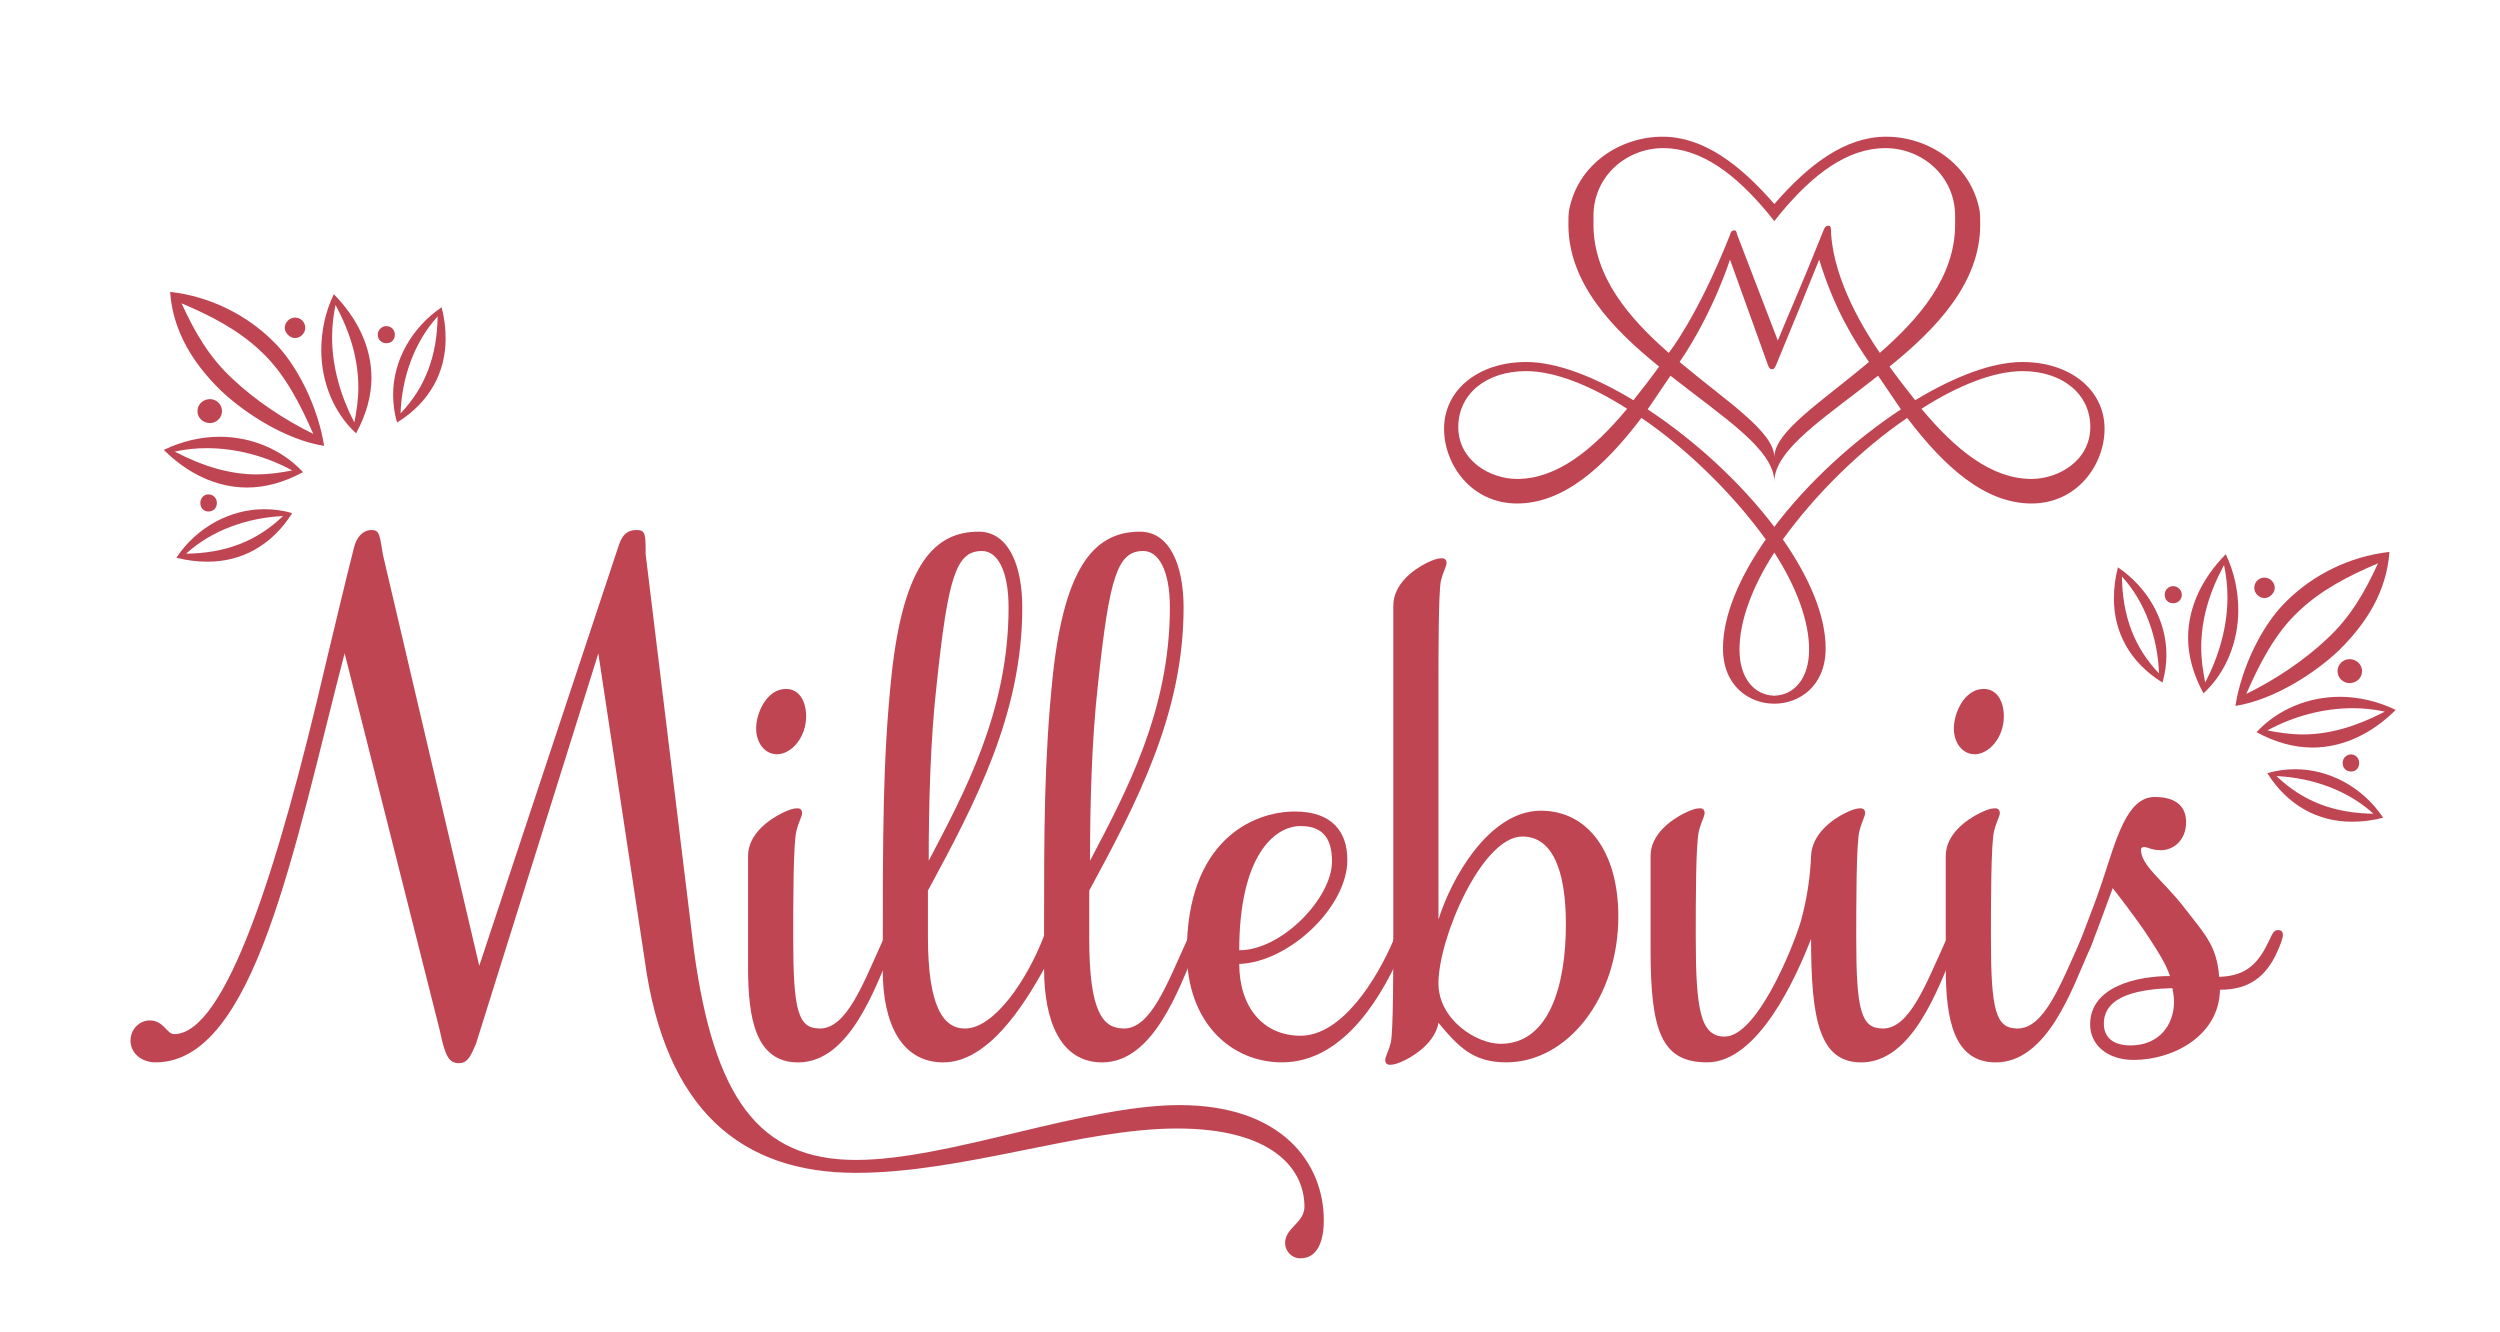 <?xml version="1.0" encoding="utf-8"?>
<!-- Generator: Adobe Illustrator 17.0.0, SVG Export Plug-In . SVG Version: 6.00 Build 0)  -->
<!DOCTYPE svg PUBLIC "-//W3C//DTD SVG 1.1//EN" "http://www.w3.org/Graphics/SVG/1.1/DTD/svg11.dtd">
<svg version="1.1" id="Calque_1" xmlns="http://www.w3.org/2000/svg" xmlns:xlink="http://www.w3.org/1999/xlink" x="0px" y="0px"
	 width="221.5px" height="118px" viewBox="0 8.5 221.5 118" enable-background="new 0 8.5 221.5 118" xml:space="preserve">
<g>
	<g>
		<path fill="#BF4553" d="M66.278,84.332c0-1.93,1.858-3.215,3.001-3.787c0.571-0.286,1-0.429,1.357-0.429
			c0.286,0,0.429,0.142,0.429,0.429c0,0.286-0.286,0.714-0.5,1.572c-0.286,1.001-0.286,6.574-0.286,9.504
			c0,6.432,0.429,8.005,2.359,8.005c2.359,0,3.787-3.859,5.574-7.79c0.286-0.644,0.429-0.928,0.787-0.928
			c0.286,0,0.429,0.142,0.429,0.429c0,0.286-0.214,0.858-0.5,1.5c-1.429,3.216-3.644,9.791-8.218,9.791
			c-3.716,0-4.431-3.788-4.431-8.361V84.332z M69.637,69.539c1.215,0,1.787,1.143,1.787,2.429c0,1.93-1.357,3.359-2.573,3.359
			c-1.143,0-1.858-1.072-1.858-2.286C66.993,71.683,67.922,69.539,69.637,69.539z"/>
		<path fill="#BF4553" d="M96.506,91.62c0,6.432,1.143,8.005,3.073,8.005c2.359,0,3.787-3.859,5.574-7.79
			c0.286-0.644,0.429-0.928,0.786-0.928c0.286,0,0.429,0.142,0.429,0.429c0,0.286-0.215,0.858-0.5,1.5
			c-1.429,3.216-3.644,9.791-8.218,9.791c-3.716,0-5.145-3.716-5.145-8.29c-1.858,3.359-5.003,8.29-8.933,8.29
			c-3.645,0-5.36-3.359-5.36-8.147c0-12.363,0-18.723,0.786-26.226c1.072-9.862,3.859-12.648,7.718-12.648
			c2.644,0,3.859,3.001,3.859,6.717c0,9.433-4.145,17.294-8.361,25.084v4.073c0,6.217,1.358,8.147,3.287,8.147
			c2.573,0,5.502-4.288,7.003-8.219c0-9.289,0-15.65,0.786-23.153c1.072-9.862,3.859-12.648,7.718-12.648
			c2.644,0,3.859,3.001,3.859,6.717c0,9.433-4.145,17.294-8.361,25.084L96.506,91.62L96.506,91.62z M82.285,84.76
			c3.145-6.003,7.075-13.22,7.075-22.44c0-3.287-1.001-5.002-2.358-5.002c-2.287,0-3.001,2.287-4.002,11.72
			C82.428,74.04,82.285,79.757,82.285,84.76z M96.577,84.76c3.145-6.003,7.074-13.22,7.074-22.44c0-3.287-1.001-5.002-2.358-5.002
			c-2.287,0-3.001,2.287-4.002,11.72C96.721,74.04,96.577,79.757,96.577,84.76z"/>
		<path fill="#BF4553" d="M124.233,90.905c0.286,0,0.429,0.142,0.429,0.429c0,0.286-0.215,0.858-0.5,1.5
			c-1.429,3.216-4.788,9.791-10.577,9.791c-4.431,0-8.432-3.43-8.432-9.791c0-9.718,5.717-12.434,9.576-12.434
			c3.287,0,4.645,1.787,4.645,4.287c0,4.216-5.217,9.076-9.576,9.218c0,3.859,2.144,6.36,5.431,6.36c3.645,0,6.718-4.93,8.218-8.432
			C123.732,91.19,123.875,90.905,124.233,90.905z M109.797,92.692c3.787,0,8.218-4.645,8.218-7.861c0-1.929-0.714-3.144-2.787-3.144
			C112.87,81.687,109.797,84.402,109.797,92.692z"/>
		<path fill="#BF4553" d="M123.16,102.84c-0.286,0-0.429-0.144-0.429-0.429c0-0.286,0.286-0.715,0.5-1.572
			c0.215-1.001,0.215-6.575,0.215-9.504V62.178c0-1.93,1.787-3.216,2.93-3.788c0.571-0.286,1.001-0.429,1.358-0.429
			c0.286,0,0.429,0.144,0.429,0.429c0,0.286-0.286,0.715-0.5,1.573c-0.215,1.001-0.215,6.574-0.215,9.504v20.509
			c1.072-3.502,4.431-9.648,9.076-9.648c4.145,0,6.86,3.645,6.86,9.361c0,7.217-4.502,12.935-9.933,12.935
			c-2.93,0-4.216-1.358-6.003-3.502c-0.286,1.643-1.93,2.787-2.93,3.288C123.946,102.696,123.517,102.84,123.16,102.84z
			 M138.738,90.406c0-4.86-1.215-7.79-3.859-7.79c-3.573,0-7.432,9.004-7.432,13.005c0,3.216,3.359,5.36,5.502,5.36
			C137.309,100.982,138.738,95.693,138.738,90.406z"/>
		<path fill="#BF4553" d="M160.461,91.691c-1.286,3.288-4.645,10.934-9.218,10.934c-4.002,0-5.002-2.716-5.002-9.933v-8.361
			c0-1.93,1.857-3.215,3.001-3.787c0.571-0.286,1.001-0.429,1.358-0.429c0.286,0,0.429,0.142,0.429,0.429
			c0,0.286-0.286,0.714-0.5,1.572c-0.286,1.001-0.286,6.432-0.286,9.361c0,6.575,0.429,8.862,2.573,8.862
			c2.787,0,5.931-7.575,6.718-10.147c0.571-2.002,0.858-4.074,0.928-5.86c0.072-1.93,1.858-3.215,3.001-3.787
			c0.572-0.286,1.001-0.429,1.357-0.429c0.286,0,0.429,0.142,0.429,0.429c0,0.286-0.286,0.714-0.5,1.572
			c-0.286,1.001-0.286,6.574-0.286,9.504c0,6.432,0.429,8.005,2.359,8.005c2.357,0,3.787-3.859,5.574-7.79
			c0.286-0.644,0.429-0.928,0.786-0.928c0.286,0,0.429,0.142,0.429,0.429c0,0.286-0.215,0.858-0.5,1.5
			c-1.429,3.216-3.644,9.791-8.218,9.791C161.176,102.625,160.461,98.766,160.461,91.691z"/>
		<path fill="#BF4553" d="M172.394,84.332c0-1.93,1.858-3.215,3.001-3.787c0.571-0.286,1.001-0.429,1.358-0.429
			c0.286,0,0.429,0.142,0.429,0.429c0,0.286-0.286,0.714-0.5,1.572c-0.286,1.001-0.286,6.574-0.286,9.504
			c0,6.432,0.429,8.005,2.359,8.005c2.359,0,3.788-3.859,5.574-7.79c0.286-0.644,0.429-0.928,0.785-0.928
			c0.286,0,0.429,0.142,0.429,0.429c0,0.286-0.215,0.858-0.5,1.5c-1.429,3.216-3.645,9.791-8.218,9.791
			c-3.716,0-4.431-3.788-4.431-8.361v-9.933H172.394z M175.753,69.539c1.215,0,1.787,1.143,1.787,2.429
			c0,1.93-1.358,3.359-2.573,3.359c-1.143,0-1.857-1.072-1.857-2.286C173.109,71.683,174.038,69.539,175.753,69.539z"/>
		<path fill="#BF4553" d="M201.835,90.905c0.286,0,0.429,0.142,0.429,0.429c0,0.286-0.215,0.858-0.5,1.5
			c-1.001,2.215-2.502,3.359-5.074,3.359c-0.072,4.073-4.145,6.217-7.646,6.217c-2.359,0-3.859-1.358-3.859-3.145
			c0-3.359,4.145-4.287,7.074-4.287c-0.357-1.072-1-2.073-1.787-3.288c-1.143-1.787-3.287-4.502-3.287-4.502
			c-0.643,1.714-1.215,3.359-1.787,4.788c-0.214,0.571-0.5,1.214-0.858,1.214c-0.286,0-0.5-0.215-0.5-0.428
			c0-0.215,0.072-0.429,0.286-0.93c0.5-1.358,1.286-3.287,1.93-5.217c1.215-3.643,2.144-7.503,4.645-7.503
			c2.073,0,2.787,1.001,2.787,2.215c0,1.714-1.215,2.502-2.215,2.502c-0.858,0-1.215-0.286-1.5-0.286
			c-0.143,0-0.286,0.071-0.286,0.215c0,1.429,1.858,2.643,3.716,5.002c1.857,2.429,3.001,3.43,3.215,6.288
			c2.502-0.071,3.502-1.286,4.431-3.215C201.335,91.19,201.478,90.905,201.835,90.905z M188.759,101.124
			c2.573,0,3.859-1.858,3.859-3.859c0-0.5-0.072-0.786-0.143-1.215c-2.715,0.072-6.074,0.571-6.074,3.145
			C186.4,100.552,187.4,101.124,188.759,101.124z"/>
	</g>
	<g>
		<path fill="#BF4553" d="M19.467,47.197c2.78,0,5.509,1.112,7.379,3.134c-1.668,0.909-3.336,1.364-4.953,1.364
			c-2.729,0-5.307-1.264-7.379-3.335C16.082,47.601,17.8,47.197,19.467,47.197z M24.067,38.606c2.324,2.172,4.144,6.115,4.649,9.4
			c-3.487-0.555-7.126-2.982-9.147-4.902c-2.426-2.375-4.245-5.206-4.498-8.743C18.71,34.765,21.894,36.483,24.067,38.606z
			 M22.753,50.533c1.011,0,2.123-0.151,3.134-0.354c-2.325-1.264-4.952-1.971-7.58-1.971c-0.961,0-1.87,0.1-2.83,0.302
			C18.002,49.826,20.377,50.533,22.753,50.533z M23.41,53.615c0.809,0,1.668,0.101,2.476,0.354c-1.82,2.881-4.498,4.296-7.48,4.296
			c-0.909,0-1.82-0.101-2.779-0.354C17.446,55.183,20.428,53.615,23.41,53.615z M20.58,42.042c2.022,1.92,4.6,3.639,7.177,4.902
			c-1.112-2.527-2.477-5.306-4.65-7.328c-1.971-1.87-4.397-3.134-7.025-4.245C17.244,37.898,18.508,40.122,20.58,42.042z
			 M25.078,54.222c-3.184,0.151-6.318,1.264-8.591,3.336C20.023,57.508,22.753,56.446,25.078,54.222z M18.608,43.862
			c0.556,0,1.061,0.454,1.061,1.061s-0.505,1.061-1.061,1.061c-0.607,0-1.112-0.455-1.112-1.061S18.002,43.862,18.608,43.862z
			 M18.457,52.302c0.455,0,0.758,0.354,0.758,0.757c0,0.455-0.303,0.759-0.758,0.759c-0.405,0-0.708-0.304-0.708-0.759
			C17.749,52.656,18.052,52.302,18.457,52.302z M26.139,36.635c0.505,0,0.909,0.404,0.909,0.909c0,0.455-0.404,0.909-0.909,0.909
			c-0.455,0-0.91-0.454-0.91-0.909C25.229,37.039,25.684,36.635,26.139,36.635z M32.911,41.992c0,1.567-0.455,3.235-1.364,4.902
			c-2.021-1.87-3.082-4.599-3.082-7.379c0-1.668,0.354-3.386,1.112-4.952C31.647,36.685,32.911,39.212,32.911,41.992z
			 M29.424,38.403c0,2.578,0.758,5.206,1.971,7.531c0.202-1.011,0.354-2.072,0.354-3.084c0-2.425-0.657-4.8-2.022-7.327
			C29.525,36.483,29.424,37.393,29.424,38.403z M34.225,37.393c0.455,0,0.758,0.354,0.758,0.758c0,0.455-0.303,0.758-0.758,0.758
			c-0.405,0-0.758-0.302-0.758-0.758C33.467,37.746,33.82,37.393,34.225,37.393z M39.481,38.504c0,2.931-1.364,5.61-4.296,7.43
			c-0.253-0.809-0.354-1.668-0.354-2.476c0-2.982,1.617-5.914,4.296-7.733C39.38,36.685,39.481,37.595,39.481,38.504z
			 M35.489,45.125c2.173-2.275,3.234-5.054,3.286-8.591C36.702,38.808,35.59,41.992,35.489,45.125z"/>
	</g>
	<g>
		<path fill="#BF4553" d="M187.648,58.764c2.678,1.82,4.296,4.75,4.296,7.732c0,0.809-0.102,1.668-0.354,2.476
			c-2.931-1.82-4.296-4.497-4.296-7.428C187.294,60.633,187.395,59.724,187.648,58.764z M188.001,59.573
			c0.05,3.538,1.112,6.318,3.286,8.591C191.185,65.031,190.074,61.847,188.001,59.573z M193.309,61.19
			c0,0.455-0.354,0.758-0.758,0.758c-0.455,0-0.758-0.302-0.758-0.758c0-0.405,0.303-0.758,0.758-0.758
			C192.954,60.432,193.309,60.785,193.309,61.19z M197.2,57.602c0.757,1.566,1.112,3.286,1.112,4.953
			c0,2.78-1.061,5.509-3.082,7.379c-0.909-1.668-1.364-3.335-1.364-4.902C193.865,62.252,195.128,59.724,197.2,57.602z
			 M197.049,58.562c-1.365,2.528-2.022,4.902-2.022,7.329c0,1.01,0.152,2.072,0.354,3.082c1.213-2.324,1.971-4.952,1.971-7.53
			C197.351,60.432,197.25,59.522,197.049,58.562z M211.705,57.4c-0.253,3.537-2.073,6.367-4.497,8.743
			c-2.023,1.92-5.661,4.346-9.149,4.902c0.505-3.286,2.325-7.227,4.65-9.4C204.882,59.522,208.066,57.803,211.705,57.4z
			 M210.694,58.41c-2.628,1.112-5.054,2.375-7.025,4.245c-2.172,2.023-3.537,4.801-4.649,7.328c2.577-1.264,5.155-2.982,7.177-4.902
			C208.267,63.161,209.531,60.937,210.694,58.41z M201.546,60.583c0,0.454-0.455,0.909-0.909,0.909c-0.505,0-0.91-0.455-0.91-0.909
			c0-0.505,0.405-0.91,0.91-0.91C201.091,59.673,201.546,60.078,201.546,60.583z M212.261,71.399
			c-2.073,2.072-4.65,3.335-7.379,3.335c-1.618,0-3.286-0.455-4.952-1.364c1.869-2.023,4.599-3.134,7.377-3.134
			C208.975,70.237,210.694,70.64,212.261,71.399z M211.3,71.55c-0.961-0.203-1.87-0.304-2.83-0.304c-2.627,0-5.255,0.707-7.58,1.971
			c1.011,0.202,2.122,0.354,3.134,0.354C206.397,73.572,208.773,72.864,211.3,71.55z M211.149,80.95
			c-0.961,0.253-1.87,0.354-2.78,0.354c-2.982,0-5.66-1.416-7.48-4.296c0.809-0.252,1.668-0.354,2.476-0.354
			C206.347,76.655,209.329,78.222,211.149,80.95z M210.289,80.596c-2.275-2.072-5.407-3.184-8.591-3.335
			C204.022,79.485,206.751,80.546,210.289,80.596z M209.279,67.962c0,0.606-0.505,1.061-1.112,1.061
			c-0.556,0-1.061-0.455-1.061-1.061c0-0.606,0.505-1.061,1.061-1.061C208.773,66.9,209.279,67.355,209.279,67.962z M209.025,76.099
			c0,0.455-0.303,0.759-0.707,0.759c-0.454,0-0.758-0.304-0.758-0.759c0-0.405,0.304-0.758,0.758-0.758
			C208.722,75.341,209.025,75.694,209.025,76.099z"/>
	</g>
	<g>
		<g>
			<path fill="#BF4553" d="M179.187,40.574c-2.729,0-6.065,1.314-9.502,3.386c-0.758-0.96-1.516-1.92-2.274-2.982
				c4.195-3.386,8.036-7.429,8.036-12.583c0-0.405,0-0.809-0.05-1.213c-0.755-4.139-4.548-6.57-8.288-6.57
				c-3.638,0-6.873,2.476-9.905,5.964c-3.032-3.488-6.267-5.964-9.905-5.964c-3.741,0-7.534,2.431-8.289,6.57
				c-0.05,0.405-0.05,0.809-0.05,1.213c0,5.155,3.841,9.198,8.036,12.583c-0.758,1.061-1.516,2.022-2.274,2.982
				c-3.437-2.072-6.773-3.386-9.502-3.386c-4.245,0-7.277,2.476-7.277,5.914c0,3.184,2.426,6.621,6.468,6.621
				c4.094,0,7.682-3.185,11.018-7.581c4.093,2.779,8.137,6.772,11.017,10.765c-2.325,3.335-3.791,6.721-3.791,9.653
				c0,3.386,2.375,4.902,4.548,4.902c2.173,0,4.548-1.516,4.548-4.902c0-2.931-1.466-6.318-3.79-9.653
				c2.88-3.993,6.924-7.986,11.017-10.765c3.336,4.397,6.924,7.581,11.017,7.581c4.043,0,6.469-3.437,6.469-6.621
				C186.464,43.05,183.432,40.574,179.187,40.574z M134.41,50.934c-2.375,0-5.205-1.616-5.205-4.6c0-2.931,2.476-4.952,6.014-4.952
				c2.527,0,5.711,1.264,8.945,3.336C141.132,48.357,137.947,50.934,134.41,50.934z M141.182,28.394v-0.757
				c0-3.583,2.982-6.014,6.166-6.014c3.386,0,6.418,2.325,9.249,5.711l0.606,0.758l0.606-0.758c2.83-3.386,5.863-5.711,9.249-5.711
				c3.184,0,6.166,2.432,6.166,6.014v0.757c0,4.6-3.134,8.289-6.672,11.371c-1.213-1.769-4.045-6.242-4.317-10.561
				c0-0.463-0.01-0.706-0.222-0.706s-0.327,0.096-0.424,0.346c-1.943,4.887-3.286,7.868-4.075,9.831l-3.586-9.344
				c-0.102-0.405-0.148-0.424-0.284-0.422c-0.212,0.001-0.316,0.174-0.374,0.424c-2.89,7.282-5.418,10.431-5.418,10.431
				C144.316,36.683,141.182,32.993,141.182,28.394z M165.592,40.574c-4.145,3.487-8.389,6.166-8.389,8.44
				c0-2.275-4.245-4.952-8.389-8.44c3.004-4.418,4.463-9.073,4.463-9.073l3.348,9.299c0,0,0.108,0.417,0.368,0.417
				c0.212,0,0.288-0.192,0.405-0.462c1.442-3.463,2.667-6.502,3.782-9.254C162.551,35.998,164.379,38.805,165.592,40.574z
				 M160.286,66.046c0,2.673-1.407,4.033-3.032,4.088v0.006h-0.102v-0.006c-1.625-0.054-3.032-1.416-3.032-4.088
				c0-2.578,1.163-5.61,3.083-8.591C159.123,60.435,160.286,63.467,160.286,66.046z M157.203,55.18
				c-2.982-3.941-7.075-7.682-11.22-10.411l2.022-2.982c4.599,3.639,9.198,6.519,9.198,9.4c0-2.881,4.599-5.761,9.198-9.4
				l2.022,2.982C164.278,47.497,160.184,51.238,157.203,55.18z M179.996,50.934c-3.538,0-6.721-2.577-9.754-6.216
				c3.234-2.072,6.418-3.336,8.945-3.336c3.538,0,6.014,2.021,6.014,4.952C185.202,49.318,182.371,50.934,179.996,50.934z"/>
		</g>
	</g>
	<path fill="#BF4553" d="M42.172,100.982c-0.429,1.001-0.714,1.714-1.5,1.714c-0.858,0-1.215-0.5-1.715-2.93l-8.423-33.385
		c-4.502,17.294-7.964,36.244-16.754,36.244c-1.215,0-2.215-0.787-2.215-1.93c0-1.001,0.786-1.787,1.715-1.787
		c1.215,0,1.5,1.215,2.144,1.215c4.573,0,9.219-14.65,13.435-32.801c0.786-3.215,1.572-6.646,2.501-10.29
		c0.215-0.93,0.786-1.573,1.572-1.573c0.714,0,0.714,0.5,1.001,2.215l8.529,36.396l12.385-37.324
		c0.328-0.939,0.786-1.287,1.572-1.287c0.786,0,0.786,0.429,0.786,2.145l4.275,35.087c1.779,13.055,5.716,18.58,14.363,18.58
		c8.218,0,20.224-4.86,28.657-4.86c9.003,0,12.791,5.074,12.791,10.219c0,1.716-0.501,3.359-2.073,3.359
		c-0.786,0-1.357-0.644-1.357-1.358c0-1.357,1.714-1.787,1.714-3.215c0-3.429-2.93-6.931-11.29-6.931
		c-8.433,0-18.937,3.93-28.442,3.93c-10.147,0-16.909-5.54-18.723-18.866l-4.107-27.156L42.172,100.982z"/>
</g>
</svg>
